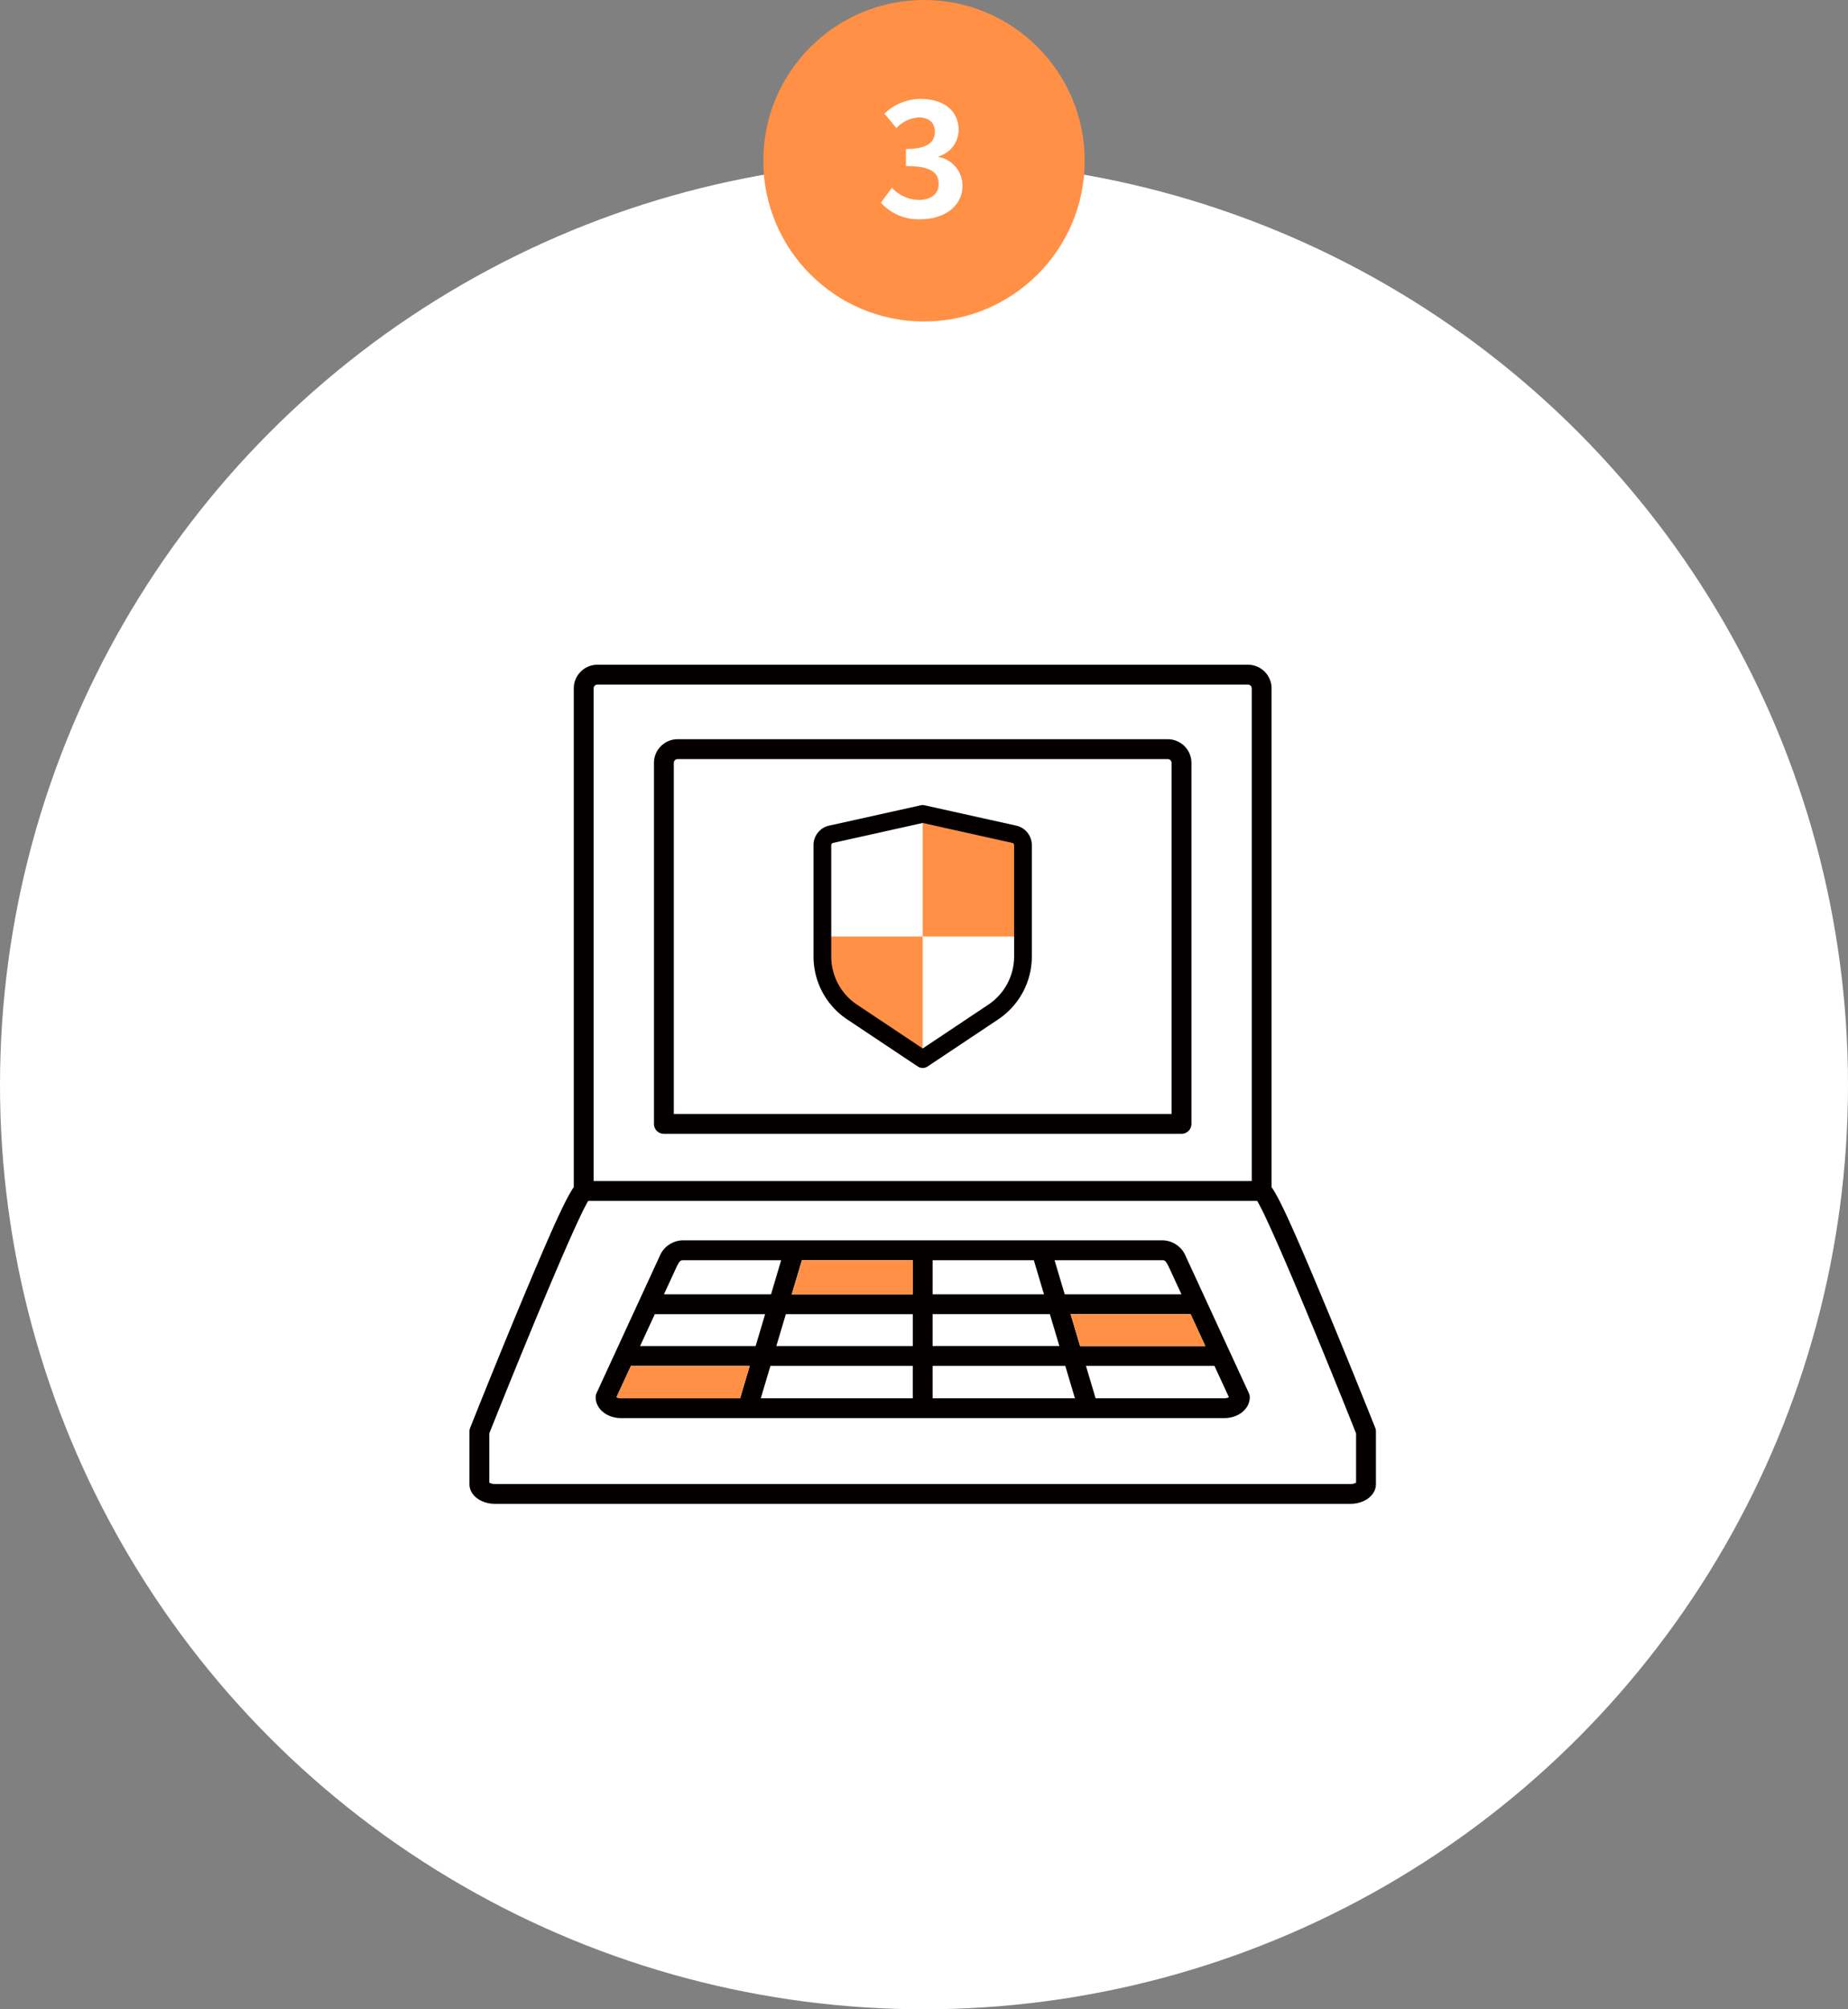<svg xmlns="http://www.w3.org/2000/svg" xmlns:xlink="http://www.w3.org/1999/xlink" width="230" height="250" viewBox="0 0 230 250">
  <rect x="0" y="0" width="230" height="250" fill="#808080" stroke="none"/>
  <defs>
    <clipPath id="clip-path">
      <rect id="長方形_22764" data-name="長方形 22764" width="112.817" height="104.406" fill="none"/>
    </clipPath>
  </defs>
  <g id="グループ_6298" data-name="グループ 6298" transform="translate(-990 -3607.008)">
    <circle id="楕円形_1" data-name="楕円形 1" cx="115" cy="115" r="115" transform="translate(990 3627.008)" fill="#fff"/>
    <g id="グループ_4516" data-name="グループ 4516" transform="translate(0 -514)">
      <circle id="楕円形_6" data-name="楕円形 6" cx="20" cy="20" r="20" transform="translate(1085 4121.008)" fill="#ff9046"/>
      <path id="パス_1787" data-name="パス 1787" d="M-.41.28c2.82,0,5.2-1.54,5.2-4.18A3.63,3.63,0,0,0,1.85-7.46v-.1a3.431,3.431,0,0,0,2.46-3.26c0-2.48-1.94-3.88-4.8-3.88a6.586,6.586,0,0,0-4.44,1.84l1.5,1.8a4.049,4.049,0,0,1,2.8-1.32c1.26,0,1.98.66,1.98,1.78,0,1.24-.88,2.14-3.6,2.14v2.12c3.22,0,4.08.86,4.08,2.26C1.83-2.84.81-2.12-.69-2.12a4.7,4.7,0,0,1-3.3-1.52L-5.37-1.78A6.291,6.291,0,0,0-.41.28Z" transform="translate(1105 4148.008)" fill="#fff"/>
    </g>
    <g id="グループ_5018" data-name="グループ 5018" transform="translate(10 -81)">
      <rect id="長方形_22771" data-name="長方形 22771" width="120" height="120" transform="translate(1035 3763)" fill="#fff"/>
      <g id="グループ_4512" data-name="グループ 4512" transform="translate(1038.429 3770.714)">
        <g id="グループ_4511" data-name="グループ 4511" transform="translate(0 0)" clip-path="url(#clip-path)">
          <path id="パス_644" data-name="パス 644" d="M97.034,1H16.069a2.089,2.089,0,0,0-2.087,2.087V65.426l-.16.225c-.947,1.32-2.826,5.466-6.7,14.788C4.172,87.522,1.343,94.612,1.03,95.4a.4.4,0,0,0-.03.148V102.1c0,.877,1.045,1.589,2.33,1.589H109.774c1.284,0,2.329-.712,2.329-1.589V95.545a.381.381,0,0,0-.027-.141l0-.006c-.312-.784-3.14-7.871-6.088-14.959-3.877-9.321-5.757-13.467-6.7-14.788l-.16-.225V3.087A2.089,2.089,0,0,0,97.034,1" transform="translate(-0.143 -0.143)" fill="#fff"/>
          <path id="パス_645" data-name="パス 645" d="M51.249,39.454v2.482a8.321,8.321,0,0,0,3.705,6.921l8.775,5.851V39.454Z" transform="translate(-7.321 -5.636)" fill="#ff9046"/>
          <path id="パス_646" data-name="パス 646" d="M77.2,24.189,65.81,21.657V36.912H78.291V25.542A1.387,1.387,0,0,0,77.2,24.189" transform="translate(-9.401 -3.094)" fill="#ff9046"/>
          <path id="パス_647" data-name="パス 647" d="M112.73,94.946c-.03-.075-3.016-7.575-6.1-14.979-4.155-9.99-5.847-13.631-6.8-14.959V2.943A2.947,2.947,0,0,0,96.891,0H15.926a2.947,2.947,0,0,0-2.943,2.943V65.008c-.953,1.328-2.644,4.969-6.8,14.959C3.1,87.371.117,94.871.087,94.946A1.241,1.241,0,0,0,0,95.4v6.558c0,1.371,1.4,2.445,3.187,2.445H109.63c1.787,0,3.187-1.074,3.187-2.445V95.4a1.241,1.241,0,0,0-.087-.457m-97.277-92a.48.48,0,0,1,.473-.473H96.891a.48.48,0,0,1,.473.473v61.3H15.453Zm94.894,98.83a1.462,1.462,0,0,1-.717.162H3.187a1.462,1.462,0,0,1-.717-.162V95.639C6.507,85.5,13.115,69.453,14.779,66.716H98.038C99.7,69.453,106.31,85.5,110.347,95.639Z" transform="translate(0 0)" fill="#050000"/>
          <path id="パス_648" data-name="パス 648" d="M91.814,85.644c-.013-.027-.027-.054-.041-.081a3.17,3.17,0,0,0-3.032-2.006H29.309a3.172,3.172,0,0,0-3.039,2.019q-.018.033-.033.067l-7.8,16.915a1.238,1.238,0,0,0-.114.517c0,1.461,1.4,2.6,3.187,2.6H96.545c1.786,0,3.186-1.143,3.186-2.6a1.225,1.225,0,0,0-.114-.517Zm-49.822,7.1h15.8v3.969H40.81Zm-3.759,3.969H23.852l1.831-3.969H39.414Zm19.558-6.44H42.727l1.264-4.243h13.8Zm2.47-4.243H72.856l1.263,4.243H60.261ZM57.79,99.181v4.029H38.874l1.2-4.029Zm2.47,0H76.773l1.2,4.029H60.261Zm0-2.47V92.741H74.854l1.183,3.969Zm17.172-3.969H92.368L94.2,96.711H78.615ZM89.59,86.721l1.638,3.55H76.7l-1.263-4.243H88.741c.414,0,.465,0,.849.693m-61.125-.007c.37-.686.447-.686.845-.686h12.1L40.15,90.271H26.823Zm-7.551,16.365,1.8-3.9H37.5l-1.2,4.029H21.506a1.277,1.277,0,0,1-.592-.131m75.632.131h-16l-1.2-4.029H95.338l1.8,3.9a1.28,1.28,0,0,1-.592.131" transform="translate(-2.617 -11.937)" fill="#050000"/>
          <path id="パス_649" data-name="パス 649" d="M90.739,10.816H29.731a2.947,2.947,0,0,0-2.943,2.943V58.675a1.235,1.235,0,0,0,1.235,1.235H92.447a1.235,1.235,0,0,0,1.235-1.235V13.759a2.947,2.947,0,0,0-2.943-2.943m.473,46.624H29.258V13.759a.479.479,0,0,1,.473-.472H90.739a.479.479,0,0,1,.473.472Z" transform="translate(-3.827 -1.545)" fill="#050000"/>
          <path id="パス_650" data-name="パス 650" d="M63.545,53.084a1.1,1.1,0,0,1-.611-.185l-8.775-5.851a9.4,9.4,0,0,1-4.2-7.838V25.359a2.475,2.475,0,0,1,1.947-2.428h0L63.306,20.4a1.153,1.153,0,0,1,.478,0L75.179,22.93a2.477,2.477,0,0,1,1.949,2.428V39.209a9.4,9.4,0,0,1-4.2,7.839L64.156,52.9a1.1,1.1,0,0,1-.611.185m-11.156-28a.284.284,0,0,0-.224.279V39.21a7.2,7.2,0,0,0,3.215,6l8.164,5.444,8.165-5.444a7.206,7.206,0,0,0,3.215-6.006V25.359a.286.286,0,0,0-.225-.279L63.545,22.6Z" transform="translate(-7.138 -2.91)" fill="#050000"/>
          <path id="パス_651" data-name="パス 651" d="M21.346,105.682l1.8-3.9H37.928l-1.2,4.029H21.938a1.277,1.277,0,0,1-.592-.131" transform="translate(-3.049 -14.541)" fill="#ff9046"/>
          <path id="パス_652" data-name="パス 652" d="M61.858,90.683H46.8l1.263-4.243h13.8Z" transform="translate(-6.685 -12.349)" fill="#ff9046"/>
          <path id="パス_653" data-name="パス 653" d="M87.285,94.272H102.22l1.832,3.969H88.467Z" transform="translate(-12.469 -13.467)" fill="#ff9046"/>
        </g>
      </g>
    </g>
  </g>
</svg>
